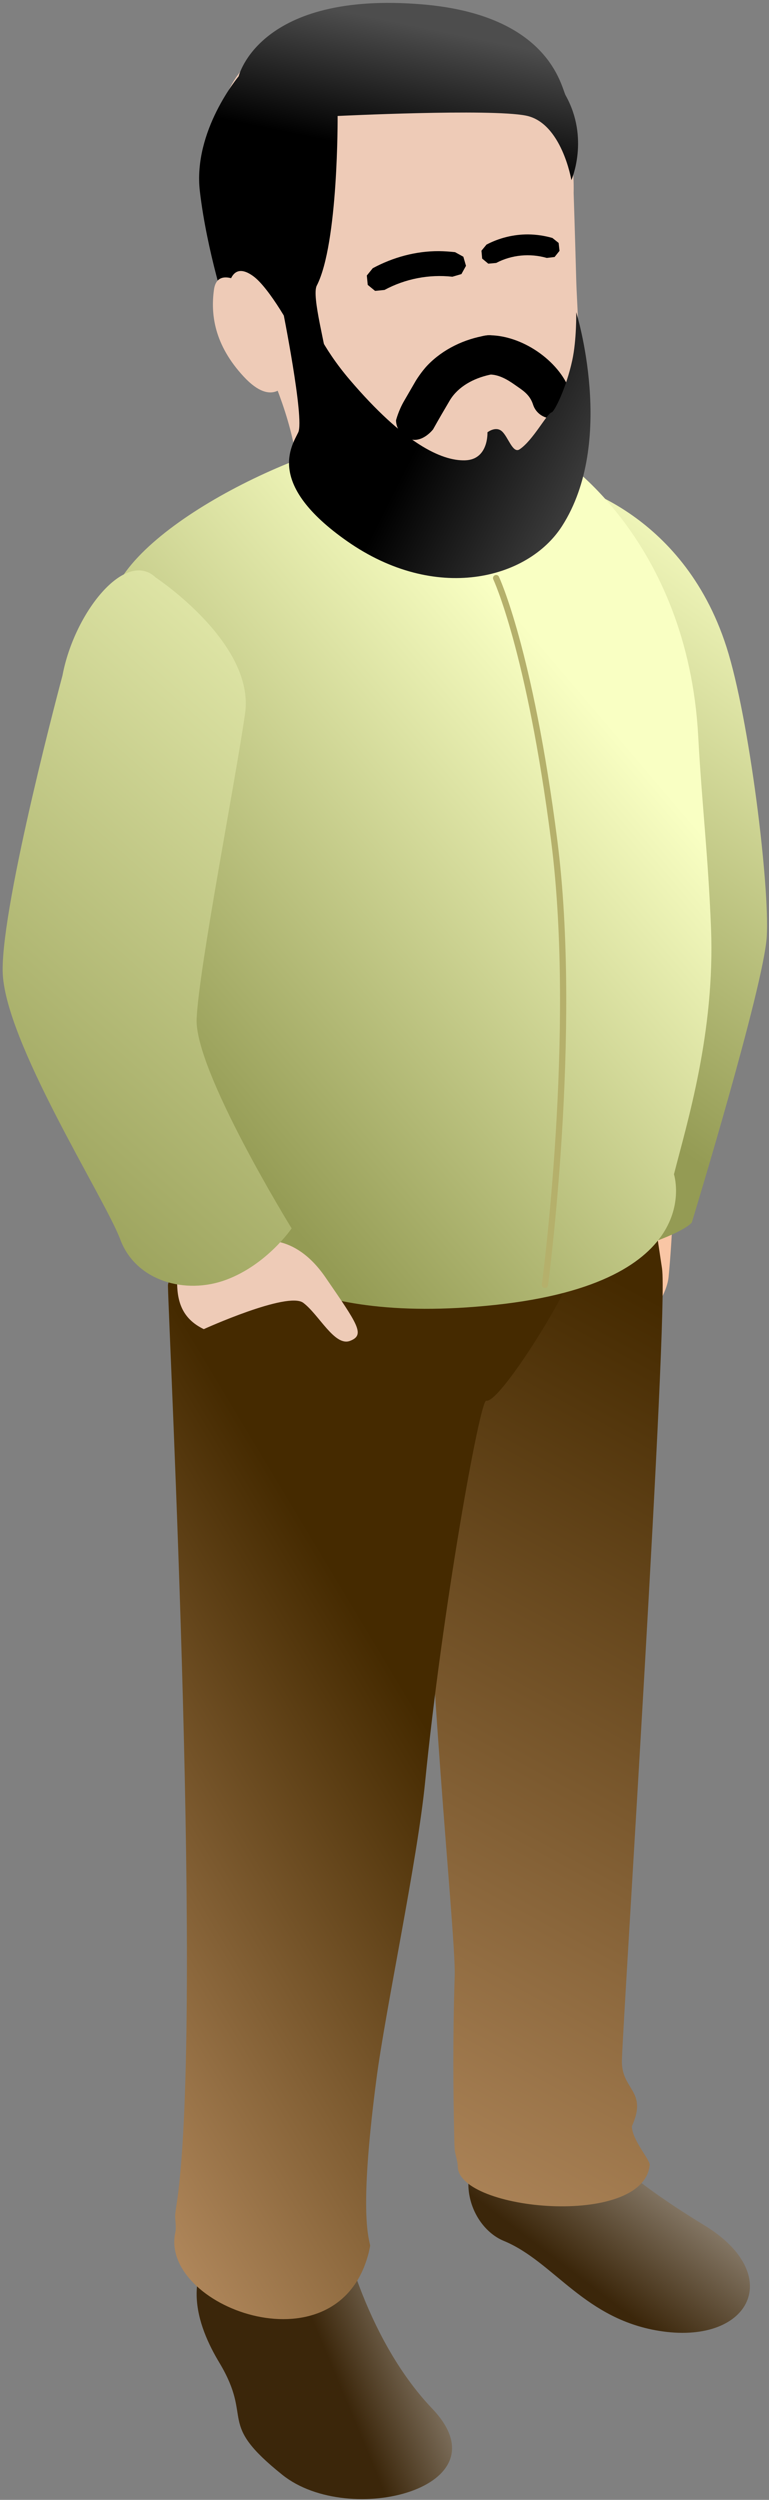 <?xml version="1.0" encoding="UTF-8" standalone="no"?><!DOCTYPE svg PUBLIC "-//W3C//DTD SVG 1.1//EN" "http://www.w3.org/Graphics/SVG/1.1/DTD/svg11.dtd"><svg width="100%" height="100%" viewBox="0 0 257 835" version="1.1" xmlns="http://www.w3.org/2000/svg" xmlns:xlink="http://www.w3.org/1999/xlink" xml:space="preserve" xmlns:serif="http://www.serif.com/" style="fill-rule:evenodd;clip-rule:evenodd;stroke-linecap:round;stroke-linejoin:round;stroke-miterlimit:1.5;"><rect x="0" y="0" width="257" height="835" fill="#808080" stroke="none"/><g><path d="M190.787,273.649c-4.471,-43.265 -7.318,-68.11 -7.318,-68.11l21.758,-5.699c0,0 -13.637,54.882 -3.505,89.497c10.132,34.615 25.665,100.48 24.117,112.291c-0.23,1.748 -0.592,3.611 -1.043,5.517c-0.222,4.552 -0.663,12.338 -1.361,19.452c-0.827,8.429 -12.093,21.087 -15.833,23.338c-1.036,0.623 -4.972,0.869 -3.957,-4.558c0.79,-4.223 4.685,-11.271 3.053,-17.274c-1.239,-4.557 -3.112,-11.278 -4.699,-17.207c-0.145,0.466 -0.293,0.969 -0.445,1.512c-2.28,8.138 -5.072,12.221 -7.792,10.257c-2.721,-1.964 0.815,-6.745 0.02,-17.777c-0.795,-11.032 1.493,-18.249 1.493,-18.249l3.254,-4.292c-8.676,-25.228 -22.786,-72.055 -22.786,-72.055l15.044,-36.643Z" style="fill:#f9c6a5;"/><path d="M188.974,161.415c0,0 38.988,8.55 53.809,54.677c7.66,23.842 14.49,80.008 13.463,96.789c-1.026,16.782 -25.037,95.436 -25.037,95.436c0,0 -2.017,3.125 -17.382,8.102c-15.365,4.977 0.024,-26.041 -5.667,-39.456c-5.691,-13.415 -31.998,-76.483 -32.205,-98.912c-0.207,-22.43 11.868,-83.679 11.868,-83.679c4.543,-20.368 -10.11,-42.301 1.151,-32.957Z" style="fill:url(#_Linear1);"/><path d="M113.654,742.289c0,0 7.431,37.758 30.804,62.245c25.092,26.29 -27.692,40.009 -50.066,22.125c-22.375,-17.884 -9.438,-18.102 -21.101,-37.51c-6.973,-11.605 -15.66,-32.392 7.352,-47.004c23.011,-14.612 33.011,0.144 33.011,0.144Z" style="fill:url(#_Linear2);"/><path d="M202.858,718.491c0,0 4.708,7.826 32.564,24.819c26.936,16.431 15.472,39.519 -13.952,35.422c-26.079,-3.631 -36.184,-23.269 -53.116,-30.237c-11.268,-4.637 -18.917,-24.137 -1.806,-38.412c17.111,-14.274 36.31,8.408 36.31,8.408Z" style="fill:url(#_Linear3);"/><path d="M184.516,385.427c-1.751,0.117 -2.197,0.109 -3.925,0.379c-2.591,0.405 -5.116,1.113 -7.503,2.106c-9.033,3.756 -15.726,11.536 -17.898,20.808c-0.574,2.45 -0.834,4.98 -0.773,7.516c0.04,1.692 0.13,2.115 0.33,3.801c0.901,5.998 -11.8,24.443 -12.255,62.688c-0.776,65.154 9.922,163.225 9.469,177.152c-0.609,18.734 -0.55,37.498 -0.101,56.279l0.105,1.902c0.227,1.912 0.988,3.698 1.029,5.653c0.313,14.719 62.002,20.582 64.136,-0.563c0.17,-1.689 -5.907,-8.375 -5.955,-12.938c5.439,-11.987 -3.608,-12.024 -3.333,-22.077c0.396,-14.451 15.64,-249.894 13.404,-264.47l-1.488,-9.904l-0.343,-1.886c-0.776,-3.143 -1.813,-6.147 -3.439,-9.023c-4.194,-7.424 -11.36,-13.185 -19.675,-15.818c-2.572,-0.815 -5.159,-1.241 -7.819,-1.525c-1.992,-0.098 -1.984,-0.098 -3.966,-0.08Z" style="fill:url(#_Linear4);fill-rule:nonzero;"/><path d="M124.11,383.976c-4.81,0.206 -9.489,0.965 -13.944,2.605c-3.171,1.167 -6.17,2.718 -8.904,4.618c-7.806,5.424 -23.292,5.546 -25.69,14.541c-1.28,4.801 -1.702,9.751 -1.691,14.746c0.141,6.048 -17.881,2.945 -17.751,8.993c0.274,15.46 12.143,250.47 2.686,308.122l-0.258,1.991c-0.124,2.025 0.456,4.106 0.035,6.044c-5.346,24.613 52.939,46.544 64.213,8.303c0.504,-1.711 0.566,-2.151 0.914,-3.897c-0.94,-3.965 -3.37,-13.945 2.092,-55.653c3.102,-23.684 13.634,-72.612 16.253,-99.059c5.716,-57.715 18.346,-127.971 20.429,-127.463c4.812,1.175 32.456,-44.066 29.88,-47.369c-3.327,-4.265 -7.571,-7.898 -11.769,-11.349c-5.618,-4.617 -11.549,-8.913 -17.778,-12.723c-8.081,-4.941 -16.816,-9.156 -26.11,-11.194c-2.656,-0.582 -5.322,-0.934 -8.017,-1.155c-1.537,-0.083 -3.055,-0.115 -4.59,-0.101Z" style="fill:url(#_Linear5);fill-rule:nonzero;"/><path d="M136.99,144.237c56.61,-2.405 50.921,15.322 49.977,8.615c0,0 42.804,27.207 46.378,93.091c1.244,22.927 3.313,39.596 4.278,64.054c1.374,34.825 -8.075,65.259 -12.383,82.235c0,0 11.551,36.05 -59.859,43.645c-68.979,7.336 -87.313,-18.881 -88.815,-22.422c-30.864,-9.013 -34.83,-44.425 -35.434,-66.25c-1.438,-51.875 -6.415,-139.669 -3.486,-148.216c8.521,-24.86 68.597,-53.446 99.344,-54.752Z" style="fill:url(#_Linear6);"/><path d="M175.85,25.378c-3.323,-17.041 -35.197,-12.17 -62.511,-12.247c-34.128,-0.097 -47.201,12.682 -39.854,76.991c0.396,3.464 25.425,41.333 26.035,69.806c0.298,13.949 29.079,19.355 40.521,7.269c2.591,-2.737 5.772,-1.863 4.886,-6.627c13.303,0.107 19.281,12.316 29.108,1.562c9.036,-9.89 16.238,-24.027 18.537,-41.757c1.267,-9.773 0.244,-18.042 0,-27.064c-0.412,-15.162 -0.861,-28.821 -0.861,-28.821c0.63,-29.475 -15.861,-39.112 -15.861,-39.112Z" style="fill:#eecbb7;"/><path d="M59.193,427.451l26.76,-12.608c0,0 12.004,-3.931 22.825,11.825c10.821,15.755 13.361,19.214 8.211,21.206c-5.149,1.991 -10.395,-8.786 -15.636,-12.708c-5.241,-3.921 -33.251,8.792 -33.251,8.792c-7.543,-3.622 -9.013,-9.741 -8.909,-16.507Z" style="fill:#eecbb7;"/><path d="M52.048,192.909c0,0 33.247,21.932 29.853,45.449c-3.393,23.518 -15.373,84.58 -16.184,101.894c-0.811,17.315 31.746,70.05 31.746,70.05c0,0 -8.113,12.009 -21.81,17.144c-13.697,5.135 -30.275,0.429 -35.445,-13.412c-5.17,-13.842 -38.988,-66.538 -39.316,-89.681c-0.327,-23.142 19.987,-98.712 19.987,-98.712c3.929,-21.016 21.048,-42.374 31.169,-32.732Z" style="fill:url(#_Linear7);"/><path d="M112.833,38.739c0,0 0.289,42.583 -6.974,56.674c-1.819,3.529 3.261,21.163 3.645,26.933c0.601,9.043 -8.683,-2.467 -8.683,-2.467c0,0 2.721,3.089 -0.321,-3.907c-2.47,-5.683 -10.567,-19.885 -15.866,-23.73c-10.467,-7.596 -8.705,12.365 -8.705,12.365c0,0 -6.759,-20.467 -9.131,-40.69c-2.373,-20.223 12.972,-38.442 12.972,-38.442c0,0 6.808,-28.607 61.44,-24.007c42.596,3.588 46.338,27.732 47.827,30.391c8.058,14.398 1.918,28.31 1.918,28.31c0,0 -3.207,-19.192 -15.212,-21.557c-12.006,-2.365 -62.91,0.127 -62.91,0.127Z" style="fill:url(#_Linear8);"/><path d="M176.502,78.297c2.741,0.029 5.474,0.432 8.116,1.19c0,0 2.072,1.654 2.072,1.654c0,0 0.3,2.643 0.3,2.643l-1.65,2.063l-2.625,0.306c-5.586,-1.603 -11.694,-1.058 -16.888,1.678c0,0 -2.641,0.24 -2.641,0.24c0,0 -2.046,-1.7 -2.046,-1.7l-0.235,-2.631l1.682,-2.037c4.276,-2.253 9.106,-3.429 13.915,-3.406Z" style="fill-rule:nonzero;"/><path d="M146.71,83.888c1.798,0.024 3.591,0.144 5.375,0.34c0,0 2.764,1.524 2.764,1.524c0,0 0.884,3.039 0.884,3.039l-1.522,2.753l-3.019,0.887c-7.856,-0.865 -15.771,0.695 -22.701,4.419c0,0 -3.14,0.312 -3.14,0.312c-1.008,-0.819 -2.451,-2.002 -2.451,-2.002l-0.307,-3.131l1.984,-2.442c6.791,-3.649 14.36,-5.738 22.133,-5.699Z" style="fill-rule:nonzero;"/><path d="M163.65,111.98c4.556,0.182 7.95,5.622 5.56,9.809c-1.014,1.776 -2.378,2.866 -4.829,3.249c-0.022,0.004 0.818,-0.206 -0.866,0.174c-5.246,1.175 -10.353,3.875 -13.143,8.444c-1.909,3.232 -3.802,6.468 -5.631,9.748c0,0 -3.36,4.436 -7.503,3.346c-2.768,-0.729 -4.832,-3.396 -4.888,-6.343c0,0 0.804,-3.184 2.629,-6.35c1.319,-2.287 2.646,-4.57 3.97,-6.854c0,0 1.835,-3.024 3.976,-5.245c5.162,-5.358 12.356,-8.765 19.609,-9.906c0,0 0.375,-0.073 1.116,-0.072Zm-18.605,30.74c-0.83,2.079 0.336,-0.947 0,0Z" style="fill-rule:nonzero;"/><path d="M163.835,111.983c11.633,0.245 23.885,9.471 26.863,19.345c0,0 0.033,8.541 -6.404,8.427c-2.729,-0.048 -5.271,-1.867 -6.142,-4.596c-1.119,-3.506 -3.639,-4.882 -6.038,-6.585c-2.641,-1.874 -5.663,-3.623 -8.874,-3.467c0,0 -8.077,-2.341 -6.549,-8.208c0.789,-3.031 3.271,-5.003 7.144,-4.916Zm14.258,22.975c0,0 -0.003,-0.008 0,0Z" style="fill-rule:nonzero;"/><path d="M99.113,87.466l-4.721,15.56c0,0 7.419,36.872 5.289,41.377c-2.13,4.504 -11.054,17.197 16.334,36.368c29.537,20.675 60.345,12.783 71.793,-5.006c18.208,-28.294 4.764,-71.472 4.764,-71.472c0,0 0.171,9.181 -1.33,16.082c-2.034,9.349 -5.989,17.189 -6.878,17.36c-1.544,0.296 -6.228,9.395 -10.733,12.359c-2.288,1.505 -3.806,-4.239 -5.939,-6.072c-2.068,-1.776 -4.788,0.381 -4.788,0.381c0,0 0.447,9.128 -7.484,9.357c-7.93,0.229 -20.428,-5.685 -38.531,-26.903c-18.104,-21.219 -17.776,-39.391 -17.776,-39.391Z" style="fill:url(#_Linear9);"/><path d="M82.186,95.306c0,0 -9.537,-6.823 -10.68,1.45c-1.143,8.273 0.109,18.459 9.956,29.056c9.848,10.597 14.167,1.923 14.167,1.923l-13.443,-32.429Z" style="fill:#eecbb7;"/><path d="M165.801,193.087c0,0 11.206,23.705 19.413,87.655c8.206,63.949 -3.103,148.442 -3.103,148.442" style="fill:none;stroke:#b5b06b;stroke-width:2.08px;"/></g><defs><linearGradient id="_Linear1" x1="0" y1="0" x2="1" y2="0" gradientUnits="userSpaceOnUse" gradientTransform="matrix(-128.816,135.942,-156.195,-110.716,259.466,181.312)"><stop offset="0" style="stop-color:#f9ffc3;stop-opacity:1"/><stop offset="1" style="stop-color:#949b54;stop-opacity:1"/></linearGradient><linearGradient id="_Linear2" x1="0" y1="0" x2="1" y2="0" gradientUnits="userSpaceOnUse" gradientTransform="matrix(79.577,-32.766,32.766,79.577,117.775,807.401)"><stop offset="0" style="stop-color:#3b260a;stop-opacity:1"/><stop offset="1" style="stop-color:#fff;stop-opacity:1"/></linearGradient><linearGradient id="_Linear3" x1="0" y1="0" x2="1" y2="0" gradientUnits="userSpaceOnUse" gradientTransform="matrix(64.484,-85.711,85.711,64.484,207.735,771.28)"><stop offset="0" style="stop-color:#3b260a;stop-opacity:1"/><stop offset="1" style="stop-color:#fff;stop-opacity:1"/></linearGradient><linearGradient id="_Linear4" x1="0" y1="0" x2="1" y2="0" gradientUnits="userSpaceOnUse" gradientTransform="matrix(-249.44,478.321,-478.321,-249.44,237.758,443.801)"><stop offset="0" style="stop-color:#452a00;stop-opacity:1"/><stop offset="1" style="stop-color:#ffcc9f;stop-opacity:1"/></linearGradient><linearGradient id="_Linear5" x1="0" y1="0" x2="1" y2="0" gradientUnits="userSpaceOnUse" gradientTransform="matrix(-253.366,146.421,-146.421,-253.366,193.193,663.853)"><stop offset="0" style="stop-color:#452a00;stop-opacity:1"/><stop offset="1" style="stop-color:#ffcc9f;stop-opacity:1"/></linearGradient><linearGradient id="_Linear6" x1="0" y1="0" x2="1" y2="0" gradientUnits="userSpaceOnUse" gradientTransform="matrix(-146.827,124.86,-124.86,-146.827,175.743,206.978)"><stop offset="0" style="stop-color:#f9ffc3;stop-opacity:1"/><stop offset="1" style="stop-color:#949b54;stop-opacity:1"/></linearGradient><linearGradient id="_Linear7" x1="0" y1="0" x2="1" y2="0" gradientUnits="userSpaceOnUse" gradientTransform="matrix(-184.38,211.641,-211.641,-184.38,221.772,239.612)"><stop offset="0" style="stop-color:#f9ffc3;stop-opacity:1"/><stop offset="1" style="stop-color:#949b54;stop-opacity:1"/></linearGradient><linearGradient id="_Linear8" x1="0" y1="0" x2="1" y2="0" gradientUnits="userSpaceOnUse" gradientTransform="matrix(8.67,-42.66,42.66,8.67,121.311,49.394)"><stop offset="0" style="stop-color:#000;stop-opacity:1"/><stop offset="1" style="stop-color:#4d4d4d;stop-opacity:1"/></linearGradient><linearGradient id="_Linear9" x1="0" y1="0" x2="1" y2="0" gradientUnits="userSpaceOnUse" gradientTransform="matrix(64.592,32.819,-32.819,64.592,148.109,131.266)"><stop offset="0" style="stop-color:#000;stop-opacity:1"/><stop offset="1" style="stop-color:#4d4d4d;stop-opacity:1"/></linearGradient></defs></svg>